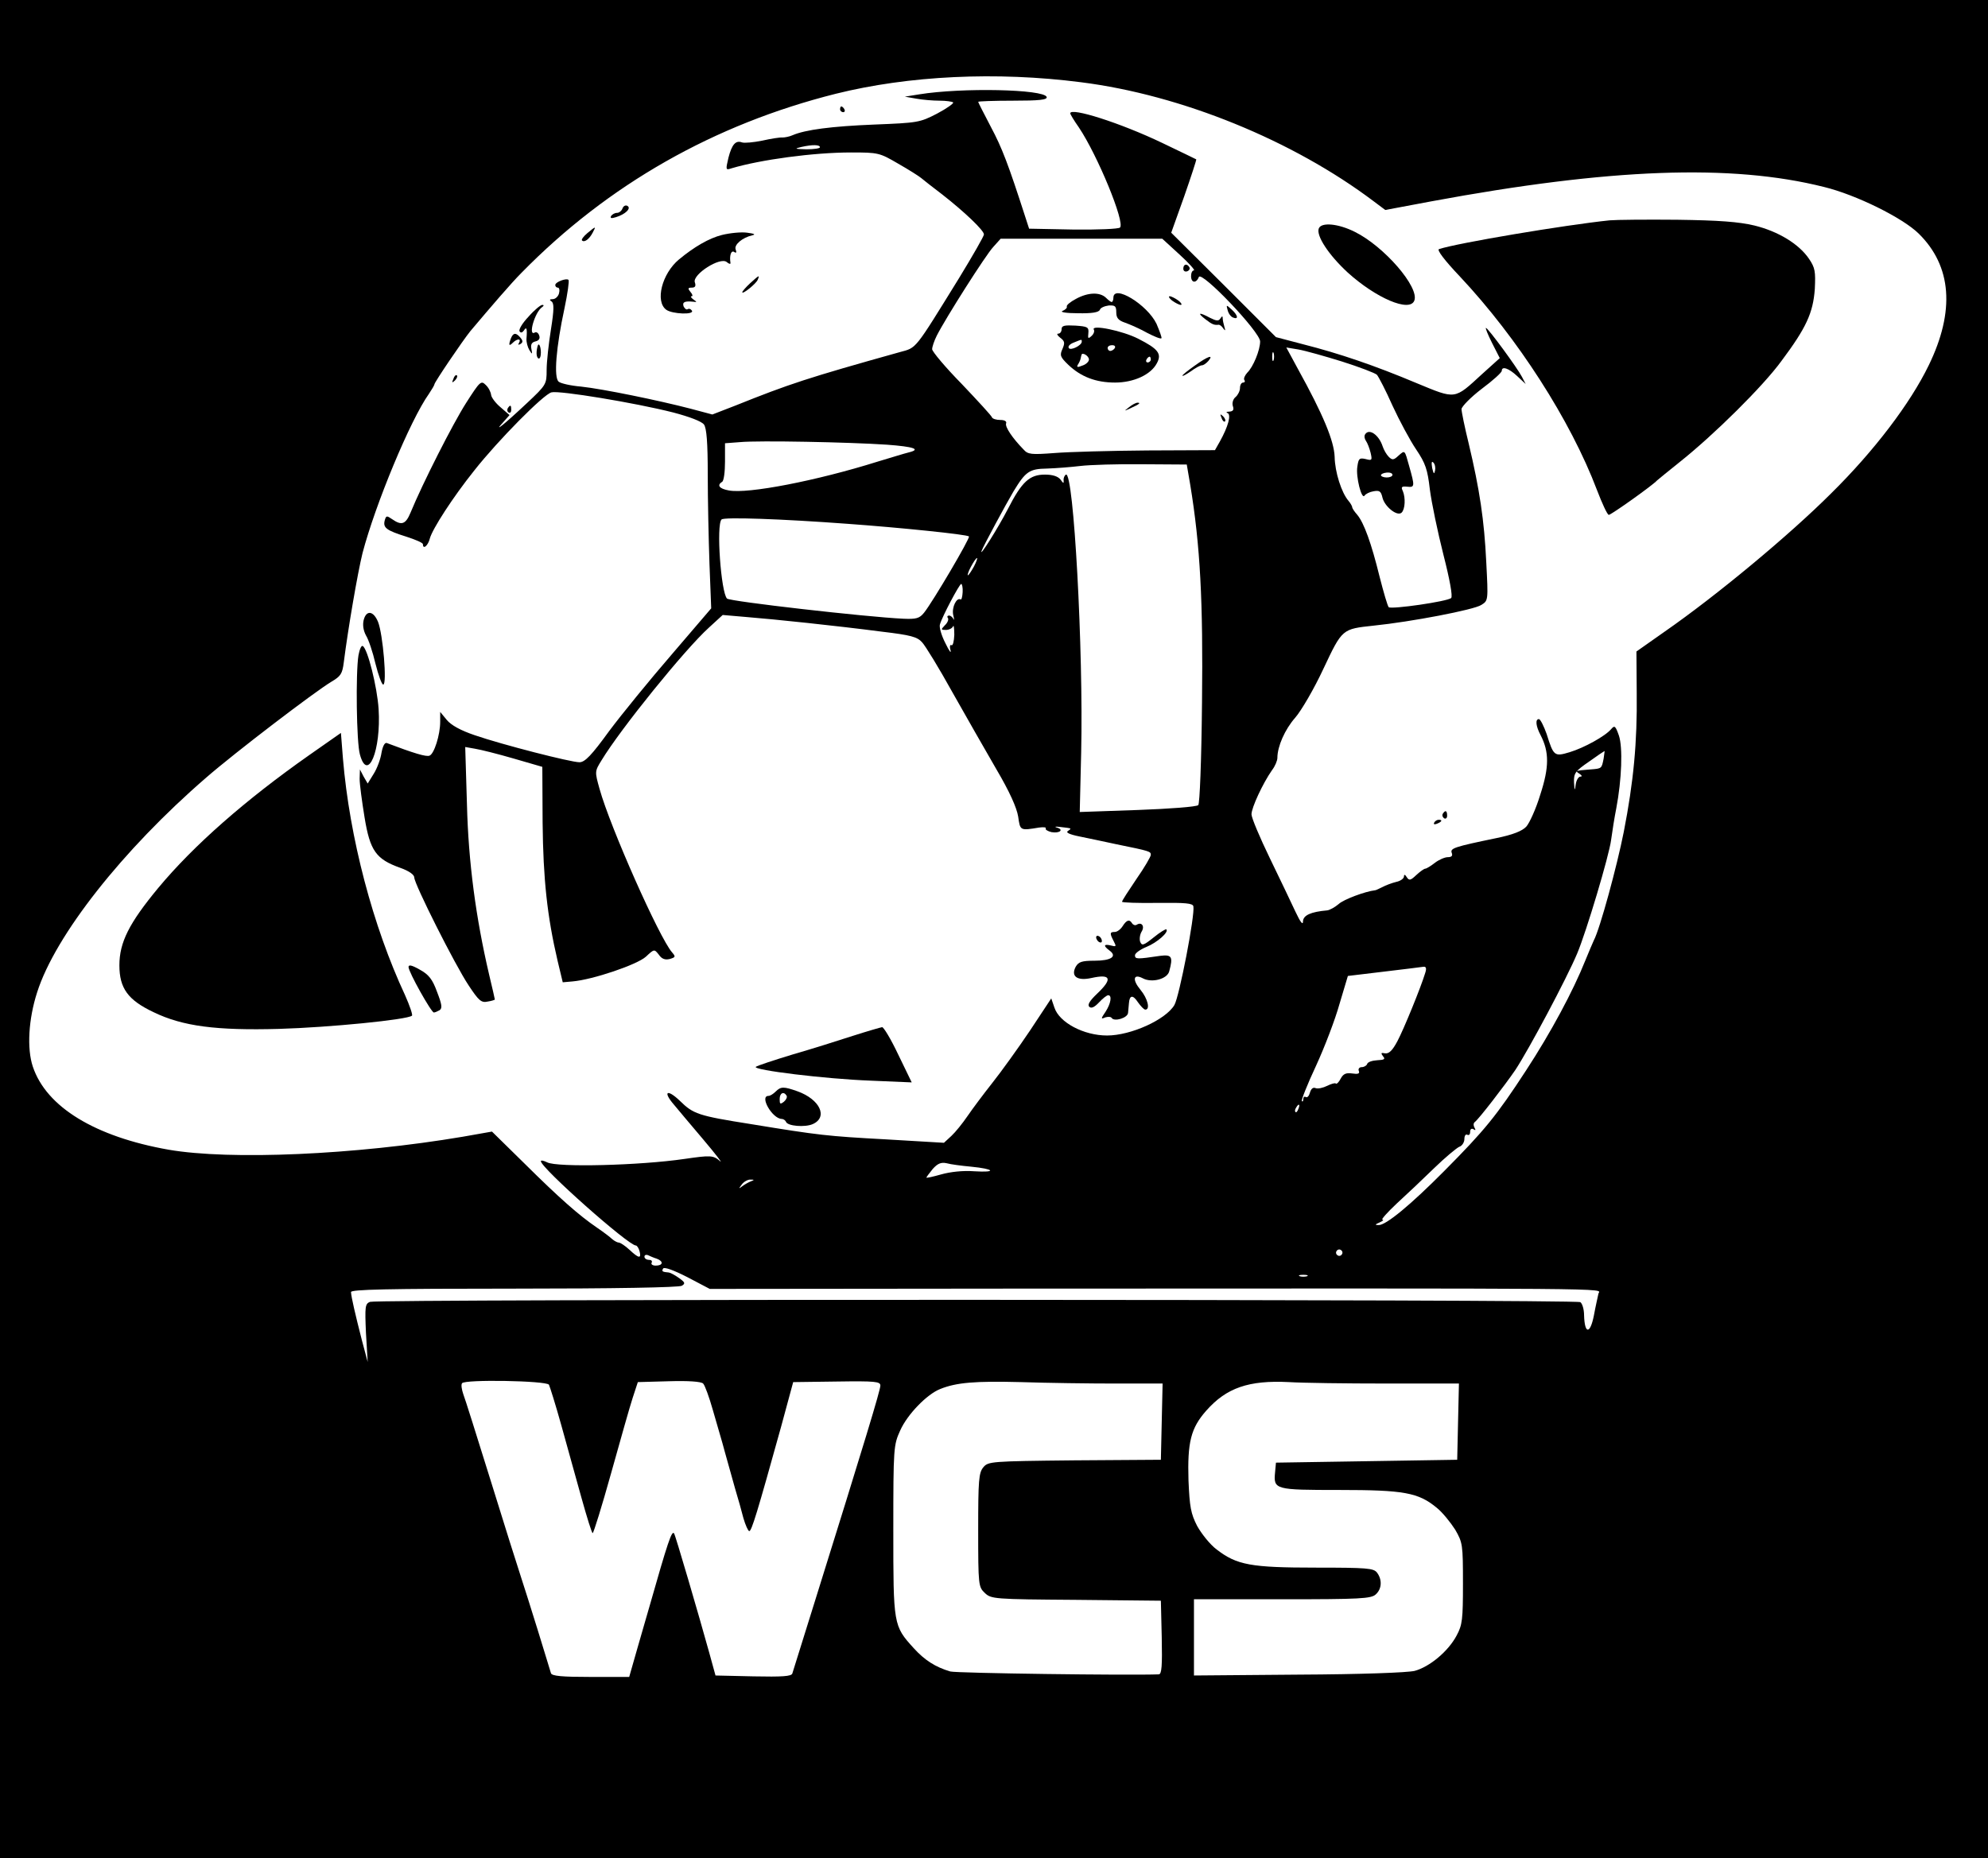 <?xml version="1.0" standalone="no"?>
<!DOCTYPE svg PUBLIC "-//W3C//DTD SVG 20010904//EN"
 "http://www.w3.org/TR/2001/REC-SVG-20010904/DTD/svg10.dtd">
<svg version="1.0" xmlns="http://www.w3.org/2000/svg"
 width="691pt" height="646pt" viewBox="0 0 691 646"
 preserveAspectRatio="xMidYMid meet">

<g transform="translate(0,646) scale(0.1,-0.1)"
fill="#000000" stroke="none">
<path d="M0 3230 l0 -3230 3455 0 3455 0 0 3230 0 3230 -3455 0 -3455 0 0
-3230z m3758 2944 c348 -44 736 -202 1017 -414 l40 -30 160 30 c620 115 1043
131 1365 50 111 -27 273 -107 329 -162 115 -113 127 -269 35 -458 -64 -132
-189 -297 -339 -445 -145 -145 -399 -356 -579 -481 l-98 -69 1 -145 c2 -171
-11 -308 -45 -482 -23 -117 -83 -338 -104 -377 -4 -9 -18 -41 -30 -71 -42
-105 -119 -249 -206 -382 -103 -158 -144 -208 -284 -349 -117 -118 -203 -189
-228 -188 -14 0 -13 2 3 9 11 5 16 9 10 10 -5 0 17 25 50 56 33 30 91 85 130
123 38 37 78 70 87 74 10 3 18 16 18 27 0 12 5 18 10 15 6 -3 10 1 10 10 0 10
5 13 12 9 7 -5 8 -3 3 6 -4 7 -4 15 1 19 13 9 104 127 141 181 48 73 178 317
215 405 32 76 111 340 118 395 4 30 12 80 18 110 19 100 23 212 9 253 -12 34
-15 36 -27 22 -20 -24 -94 -65 -144 -80 -53 -16 -56 -14 -80 63 -10 28 -22 52
-27 52 -13 0 -11 -24 6 -56 30 -58 30 -111 -1 -206 -15 -50 -38 -100 -49 -112
-14 -15 -46 -28 -105 -40 -145 -30 -160 -35 -154 -51 4 -10 0 -15 -14 -15 -10
0 -31 -9 -45 -20 -14 -11 -29 -20 -33 -20 -4 0 -18 -10 -31 -22 -20 -19 -25
-20 -33 -8 -6 10 -10 11 -10 3 0 -7 -12 -16 -27 -19 -16 -4 -37 -12 -48 -18
-11 -5 -22 -11 -25 -11 -35 -4 -110 -32 -127 -48 -13 -11 -31 -21 -40 -22 -57
-5 -83 -17 -84 -38 0 -15 -9 -3 -26 33 -14 30 -54 114 -89 186 -35 72 -64 141
-64 153 0 23 39 107 71 153 11 14 19 34 19 43 0 40 26 99 62 140 21 24 66 101
98 170 66 140 65 138 175 150 128 13 349 55 374 72 24 15 24 15 17 149 -7 146
-23 252 -61 412 -14 57 -25 111 -25 120 1 9 32 41 70 70 39 29 70 57 70 63 0
17 24 9 53 -18 l30 -28 -13 25 c-16 31 -118 170 -125 170 -3 0 7 -24 21 -52
l27 -53 -61 -55 c-98 -90 -90 -89 -228 -32 -145 61 -268 103 -394 135 l-95 25
-182 182 -182 181 45 126 c24 69 43 127 42 129 -2 1 -55 27 -118 57 -146 70
-320 125 -320 103 0 -3 13 -25 30 -49 65 -97 161 -330 143 -348 -5 -5 -77 -8
-163 -7 l-153 3 -13 40 c-59 183 -81 241 -120 314 -24 46 -44 85 -44 87 0 2
54 4 121 4 92 0 120 3 117 13 -10 27 -295 33 -443 9 l-50 -8 40 -7 c22 -4 58
-7 81 -7 22 0 43 -3 47 -6 3 -3 -22 -21 -56 -39 -60 -31 -67 -32 -218 -38
-149 -6 -240 -18 -284 -37 -11 -5 -27 -8 -35 -8 -8 1 -40 -4 -71 -11 -30 -6
-62 -9 -70 -6 -22 8 -35 -7 -47 -53 -10 -43 -10 -44 11 -37 101 30 285 55 415
55 95 0 99 -1 164 -39 37 -21 73 -44 80 -50 7 -6 40 -32 73 -57 78 -61 145
-125 145 -139 0 -6 -39 -74 -86 -151 -157 -254 -147 -242 -206 -258 -322 -90
-385 -111 -572 -186 l-80 -31 -75 20 c-111 29 -306 69 -381 77 -36 3 -71 11
-78 17 -18 14 -9 121 20 255 11 52 17 96 14 99 -7 7 -46 -7 -46 -18 0 -5 4 -9
9 -9 5 0 7 -9 4 -20 -3 -11 -13 -20 -22 -20 -11 0 -12 -3 -4 -8 9 -6 9 -28 -2
-97 -8 -50 -15 -113 -15 -141 0 -50 -1 -52 -68 -115 -82 -77 -118 -105 -84
-68 l23 26 -31 27 c-17 14 -32 34 -33 43 -1 10 -9 26 -19 35 -16 16 -20 12
-68 -63 -46 -72 -151 -279 -193 -381 -17 -41 -31 -46 -64 -23 -19 13 -21 13
-26 -5 -6 -25 6 -34 76 -56 31 -10 57 -21 57 -26 0 -20 18 -5 24 20 9 33 79
142 155 237 82 104 241 265 268 271 27 7 289 -36 423 -70 57 -15 99 -31 107
-42 9 -13 13 -62 13 -173 0 -86 3 -226 6 -311 l6 -155 -137 -160 c-76 -88
-174 -208 -218 -267 -61 -84 -84 -108 -103 -108 -30 0 -268 61 -364 94 -50 17
-82 35 -97 53 l-23 28 0 -34 c0 -46 -21 -112 -37 -118 -11 -5 -54 8 -149 44
-7 2 -14 -12 -18 -34 -3 -21 -15 -54 -27 -73 l-21 -34 -14 24 -13 25 -1 -33
c0 -18 8 -78 17 -133 19 -117 40 -146 124 -176 31 -11 49 -24 49 -34 0 -22
141 -303 189 -375 35 -53 44 -61 66 -56 14 2 25 6 25 7 0 2 -9 41 -20 87 -46
197 -72 390 -77 592 l-6 199 34 -6 c19 -3 79 -18 134 -34 l100 -29 1 -194 c2
-197 16 -326 52 -480 l18 -75 34 3 c70 6 224 58 255 86 29 27 29 27 45 7 10
-15 22 -19 38 -15 20 6 21 8 8 23 -44 50 -215 435 -252 568 -17 61 -17 61 7
100 66 109 290 386 373 461 l48 44 81 -7 c100 -8 310 -30 472 -51 101 -12 123
-18 140 -37 12 -13 59 -90 105 -173 46 -82 115 -202 153 -268 46 -78 71 -134
76 -165 7 -49 6 -49 73 -38 15 2 25 1 23 -3 -3 -4 7 -10 20 -13 29 -5 44 9 18
16 -10 3 -4 4 12 2 42 -5 41 -4 27 -14 -9 -5 5 -12 40 -19 29 -6 87 -18 128
-27 118 -24 120 -25 120 -37 0 -6 -22 -44 -50 -84 -27 -40 -50 -75 -50 -79 0
-3 55 -5 123 -4 97 1 123 -1 125 -12 6 -30 -49 -314 -66 -343 -30 -51 -151
-106 -234 -106 -81 0 -166 45 -183 97 l-11 32 -74 -112 c-41 -61 -100 -143
-131 -182 -30 -38 -69 -90 -86 -115 -17 -25 -42 -56 -56 -69 l-26 -24 -203 12
c-202 11 -230 14 -468 53 -184 29 -200 35 -247 81 -45 43 -60 32 -20 -14 12
-15 58 -69 101 -120 44 -52 70 -86 59 -76 -24 21 -33 21 -123 8 -157 -23 -444
-30 -478 -12 -12 6 -22 8 -22 4 0 -23 304 -293 330 -293 4 0 10 -9 13 -20 7
-27 -3 -25 -35 5 -15 14 -32 25 -37 25 -5 0 -16 6 -23 12 -7 7 -31 25 -53 40
-63 43 -131 103 -252 223 l-113 111 -102 -18 c-373 -63 -808 -82 -1022 -45
-255 45 -425 148 -472 289 -21 63 -15 165 15 258 63 198 297 495 587 746 101
88 379 300 436 334 32 19 38 27 43 68 15 118 48 310 65 379 44 168 166 463
231 554 10 15 19 30 19 33 0 7 99 153 125 185 70 83 142 167 178 203 301 307
670 516 1092 622 253 63 558 78 853 40z m-908 -226 c0 -4 -21 -7 -47 -7 -41 1
-43 2 -18 8 40 9 65 8 65 -1z m1250 -373 c33 -30 55 -55 50 -55 -6 0 -10 -9
-10 -20 0 -24 18 -26 27 -3 9 23 213 -191 213 -224 0 -30 -24 -89 -45 -109 -8
-9 -13 -20 -10 -25 4 -5 1 -9 -4 -9 -6 0 -11 -8 -11 -19 0 -10 -7 -24 -15 -31
-9 -7 -13 -21 -10 -31 5 -14 1 -19 -12 -20 -10 0 -13 -3 -6 -5 13 -6 2 -47
-27 -99 l-17 -30 -234 -1 c-129 -1 -275 -5 -324 -9 -80 -6 -92 -5 -107 12 -40
41 -65 79 -61 91 3 7 -5 12 -20 12 -14 0 -27 4 -29 9 -1 5 -49 57 -105 116
-57 58 -103 113 -103 121 0 8 7 29 16 47 32 63 170 280 196 308 l26 29 281 0
281 0 60 -55z m565 -372 c60 -19 115 -40 121 -46 6 -7 31 -55 54 -107 24 -52
61 -121 82 -152 33 -49 40 -70 48 -140 6 -46 27 -147 47 -226 22 -86 33 -146
27 -151 -12 -12 -207 -40 -217 -32 -4 4 -18 52 -32 107 -28 114 -54 187 -78
215 -9 10 -17 22 -17 26 0 3 -6 14 -13 22 -24 28 -47 99 -48 153 -2 55 -40
147 -128 306 l-40 74 42 -7 c23 -4 91 -23 152 -42z m-238 5 c-3 -7 -5 -2 -5
12 0 14 2 19 5 13 2 -7 2 -19 0 -25z m-1344 -294 c94 -7 120 -16 75 -27 -13
-3 -61 -18 -108 -32 -210 -66 -451 -113 -517 -100 -33 6 -42 18 -23 30 6 3 10
35 10 70 l0 64 53 4 c64 6 376 0 510 -9z m1905 -90 c-3 -14 -5 -12 -10 9 -3
19 -2 25 4 19 6 -6 8 -18 6 -28z m-851 -49 c35 -212 45 -407 41 -756 -2 -208
-8 -353 -13 -358 -6 -6 -101 -13 -211 -17 l-201 -7 5 208 c8 353 -26 978 -53
965 -5 -3 -9 -12 -8 -20 1 -12 -1 -11 -11 3 -9 11 -27 17 -54 17 -53 0 -80
-24 -129 -120 -34 -66 -101 -172 -91 -145 5 15 86 165 111 207 42 69 55 78
116 79 31 1 83 5 116 9 33 4 130 7 215 6 l155 -1 12 -70z m-1192 -136 c180
-13 417 -37 423 -44 5 -5 -125 -226 -156 -265 -16 -20 -27 -23 -73 -21 -128 6
-602 60 -612 70 -21 21 -38 257 -19 275 8 9 208 2 437 -15z m440 -149 c-9 -16
-18 -30 -21 -30 -2 0 2 14 11 30 9 17 18 30 21 30 2 0 -2 -13 -11 -30z m-39
-89 c-1 -16 -4 -27 -7 -25 -14 8 -31 -27 -26 -53 4 -16 4 -22 1 -15 -3 6 -10
12 -15 12 -6 0 -8 -4 -4 -9 3 -5 -2 -17 -11 -25 -14 -15 -14 -16 4 -16 11 0
22 6 25 13 2 6 4 -7 4 -30 -1 -23 -5 -39 -10 -36 -5 3 -7 -5 -3 -18 3 -13 -5
-2 -18 25 -14 27 -22 56 -19 65 8 28 68 141 74 141 3 0 6 -13 5 -29z m2228
-578 c-7 -35 -6 -35 -46 -38 -53 -4 -54 -5 -38 -15 9 -6 10 -10 3 -10 -6 0
-14 -12 -16 -27 -3 -24 -4 -23 -6 7 -1 32 4 39 52 72 28 20 53 37 54 37 1 1
-1 -11 -3 -26z m-620 -745 c-15 -50 -75 -197 -97 -238 -17 -32 -29 -44 -43
-42 -14 3 -15 1 -7 -10 9 -10 5 -13 -20 -14 -17 -1 -33 -6 -35 -13 -2 -6 -11
-11 -19 -11 -8 0 -13 -6 -10 -13 4 -10 -3 -12 -23 -9 -21 3 -31 -1 -40 -18 -6
-12 -14 -20 -17 -17 -2 3 -16 -1 -30 -8 -14 -7 -32 -11 -40 -8 -9 4 -16 -2
-20 -16 -3 -11 -9 -18 -14 -15 -5 3 -9 0 -9 -7 0 -7 -2 -10 -5 -7 -3 2 19 58
49 122 30 65 67 162 82 216 l29 97 125 15 c69 8 131 16 138 17 9 1 11 -6 6
-21z m-441 -473 c-3 -9 -8 -14 -10 -11 -3 3 -2 9 2 15 9 16 15 13 8 -4z
m-1138 -201 c82 -8 91 -21 11 -16 -39 3 -83 -2 -115 -11 -28 -8 -51 -13 -51
-11 0 2 10 15 22 30 17 19 29 24 48 20 14 -4 52 -9 85 -12z m-765 -51 c-8 -3
-22 -11 -30 -17 -13 -10 -13 -9 -1 7 7 9 21 17 30 16 13 0 14 -1 1 -6z m2054
-254 c-3 -5 -10 -7 -15 -3 -5 3 -7 10 -3 15 3 5 10 7 15 3 5 -3 7 -10 3 -15z
m-2381 -15 c24 -9 22 -24 -4 -24 -11 0 -17 5 -14 10 3 6 -1 10 -9 10 -9 0 -16
5 -16 11 0 6 6 8 13 5 6 -3 20 -9 30 -12z m1203 -104 c2186 1 2076 2 2070 -17
-2 -10 -10 -44 -16 -77 -13 -65 -32 -65 -34 1 0 21 -6 41 -13 46 -15 10 -4182
11 -4207 1 -17 -7 -18 -16 -14 -108 l6 -101 -20 75 c-23 90 -37 150 -38 168 0
9 120 12 568 12 343 0 573 4 582 10 13 8 11 12 -10 27 -14 10 -29 18 -35 19
-23 2 -26 4 -20 14 4 6 37 -6 84 -30 l78 -41 1019 1z m1057 43 c-7 -2 -19 -2
-25 0 -7 3 -2 5 12 5 14 0 19 -2 13 -5z m-2635 -377 c3 -6 23 -69 43 -141 20
-71 51 -185 70 -252 19 -68 36 -123 39 -123 3 0 32 93 64 208 32 114 65 232
75 262 l18 55 108 3 c67 2 112 -1 119 -8 6 -6 21 -47 34 -93 13 -45 28 -97 33
-114 5 -18 13 -48 18 -65 5 -18 17 -60 26 -93 10 -33 23 -79 29 -103 7 -24 16
-44 20 -45 8 -2 28 64 111 363 l42 155 152 2 c134 2 151 0 151 -14 0 -16 -54
-194 -227 -748 -41 -132 -77 -246 -79 -253 -3 -10 -35 -12 -135 -10 l-132 3
-22 80 c-36 130 -118 410 -122 414 -8 11 -21 -27 -87 -259 -7 -25 -26 -89 -41
-142 l-28 -98 -134 0 c-98 0 -135 3 -138 13 -2 6 -22 73 -45 147 -23 74 -50
160 -60 190 -10 30 -57 179 -104 331 -47 151 -90 288 -96 303 -5 15 -8 32 -4
37 8 14 292 9 302 -5z m1969 4 l164 0 -3 -132 -3 -133 -300 -2 c-292 -3 -300
-4 -317 -24 -16 -19 -18 -45 -18 -218 0 -193 1 -198 23 -219 22 -21 31 -22
317 -24 l295 -3 3 -127 c2 -99 0 -128 -10 -129 -103 -4 -704 4 -725 10 -51 15
-89 39 -127 81 -71 78 -71 81 -71 410 0 289 1 296 24 347 25 56 93 126 139
144 57 23 122 28 281 24 90 -3 238 -5 328 -5z m941 0 l253 0 -3 -132 -3 -133
-315 -5 -315 -5 -3 -33 c-6 -61 -1 -62 223 -62 225 0 275 -9 339 -62 20 -16
48 -51 64 -76 26 -45 27 -52 27 -187 0 -125 -2 -144 -22 -181 -29 -55 -94
-109 -146 -123 -25 -6 -185 -12 -404 -13 l-363 -3 0 132 0 133 307 0 c271 0
309 2 325 17 21 19 23 51 4 76 -12 15 -34 17 -213 17 -225 0 -274 9 -344 63
-23 17 -53 55 -68 82 -22 43 -26 66 -30 158 -4 133 8 182 62 243 70 79 147
106 287 99 47 -3 199 -5 338 -5z"/>
<path d="M2920 6080 c0 -5 5 -10 11 -10 5 0 7 5 4 10 -3 6 -8 10 -11 10 -2 0
-4 -4 -4 -10z"/>
<path d="M2164 5736 c-3 -9 -12 -16 -19 -16 -8 0 -17 -5 -21 -11 -4 -8 1 -9
17 -4 33 10 54 31 40 39 -6 4 -14 0 -17 -8z"/>
<path d="M5595 5694 c-155 -16 -530 -79 -593 -100 -9 -2 18 -38 73 -96 199
-212 384 -499 476 -742 18 -47 36 -86 41 -86 8 0 153 103 168 120 3 3 39 32
80 65 118 94 288 262 352 350 86 115 110 167 116 250 3 61 1 74 -20 105 -35
52 -108 96 -190 116 -55 13 -123 18 -268 20 -107 1 -213 0 -235 -2z"/>
<path d="M4584 5666 c-10 -25 34 -92 100 -153 98 -89 216 -140 232 -98 18 46
-104 188 -207 239 -58 29 -116 34 -125 12z"/>
<path d="M2041 5649 c-13 -11 -21 -22 -18 -25 8 -8 25 4 37 27 13 24 11 23
-19 -2z"/>
<path d="M2509 5643 c-44 -11 -96 -41 -149 -85 -59 -49 -84 -146 -44 -175 21
-15 98 -18 89 -3 -4 6 -10 8 -15 5 -4 -3 -10 2 -14 10 -5 15 4 19 34 16 13 -2
13 -1 0 8 -8 6 -11 11 -6 11 5 0 3 7 -4 15 -10 12 -9 15 4 15 12 0 16 5 11 19
-8 27 88 89 111 70 8 -7 14 -8 13 -3 -4 25 2 45 13 38 7 -5 9 -2 5 9 -6 16 23
41 58 49 13 3 6 6 -18 9 -20 3 -60 -1 -88 -8z"/>
<path d="M2607 5475 c-15 -14 -27 -28 -27 -31 0 -9 49 30 54 44 7 17 5 16 -27
-13z"/>
<path d="M1837 5359 c-21 -22 -35 -45 -31 -51 4 -6 9 -5 15 3 9 15 12 7 9 -28
-1 -12 4 -30 10 -40 10 -16 11 -16 7 4 -3 15 1 23 14 26 13 3 17 11 13 21 -3
9 -10 13 -15 10 -25 -15 0 71 25 88 7 5 7 8 1 8 -6 0 -28 -18 -48 -41z"/>
<path d="M1776 5284 c-9 -24 -7 -29 6 -16 15 15 31 16 22 0 -4 -7 -3 -8 5 -4
9 6 9 11 0 22 -15 18 -25 18 -33 -2z"/>
<path d="M1869 5258 c-6 -21 -5 -39 2 -44 5 -3 9 6 9 20 0 21 -7 36 -11 24z"/>
<path d="M1576 5143 c-6 -14 -5 -15 5 -6 7 7 10 15 7 18 -3 3 -9 -2 -12 -12z"/>
<path d="M1765 5041 c-3 -5 -2 -12 3 -15 5 -3 9 1 9 9 0 17 -3 19 -12 6z"/>
<path d="M1264 4304 c-4 -17 -1 -36 8 -53 9 -14 24 -59 33 -98 10 -40 22 -73
27 -73 14 0 -1 176 -18 218 -16 39 -41 42 -50 6z"/>
<path d="M1246 4182 c-10 -61 -7 -304 5 -345 27 -99 74 14 65 158 -5 77 -38
209 -55 219 -5 3 -11 -11 -15 -32z"/>
<path d="M1075 3835 c-222 -156 -402 -314 -525 -462 -101 -122 -135 -189 -135
-269 0 -80 30 -121 119 -163 101 -49 218 -64 436 -58 174 5 447 32 462 46 3 3
-8 35 -24 71 -112 240 -193 548 -216 823 l-7 89 -110 -77z"/>
<path d="M5015 3631 c-3 -5 -1 -12 5 -16 5 -3 10 1 10 9 0 18 -6 21 -15 7z"/>
<path d="M4985 3600 c-3 -6 1 -7 9 -4 18 7 21 14 7 14 -6 0 -13 -4 -16 -10z"/>
<path d="M3902 3240 c-7 -11 -19 -20 -27 -20 -18 0 -18 -5 -4 -32 10 -19 9
-20 -10 -15 -25 6 -27 -1 -4 -18 27 -20 5 -35 -52 -35 -45 0 -56 -4 -66 -21
-18 -34 6 -50 55 -39 68 15 74 -3 19 -55 -25 -24 -34 -38 -27 -45 7 -7 18 -2
34 15 13 14 27 25 32 25 14 0 9 -29 -9 -57 -17 -25 -17 -27 -1 -20 10 3 20 2
22 -2 9 -14 56 0 57 18 1 9 2 23 3 33 2 29 14 30 31 4 10 -14 21 -26 26 -26
18 0 8 39 -17 69 -29 35 -25 57 8 40 31 -17 85 -3 92 24 14 51 9 59 -31 54
-81 -12 -88 -12 -88 2 0 7 18 20 40 29 37 15 79 52 69 61 -2 2 -22 -10 -44
-28 -35 -28 -41 -30 -47 -15 -3 9 -1 25 5 35 12 19 0 35 -17 24 -5 -3 -12 -1
-16 5 -9 15 -19 12 -33 -10z"/>
<path d="M3810 3201 c0 -5 5 -13 10 -16 6 -3 10 -2 10 4 0 5 -4 13 -10 16 -5
3 -10 2 -10 -4z"/>
<path d="M1420 3098 c0 -17 79 -158 88 -158 4 0 13 4 20 8 10 7 8 20 -9 64
-16 44 -29 60 -60 77 -28 16 -39 18 -39 9z"/>
<path d="M2965 2859 c-49 -16 -144 -46 -210 -65 -66 -20 -123 -39 -128 -43
-11 -11 240 -42 400 -48 l142 -6 -47 97 c-25 53 -51 96 -56 95 -6 -1 -51 -14
-101 -30z"/>
<path d="M2696 2665 c-8 -8 -19 -15 -25 -15 -32 0 13 -79 46 -80 6 0 13 -5 15
-10 5 -15 66 -20 93 -8 54 24 25 86 -53 114 -48 17 -58 17 -76 -1z m38 -14 c3
-5 -1 -14 -9 -21 -13 -10 -15 -9 -15 9 0 21 14 28 24 12z"/>
<path d="M4113 5526 c0 -8 6 -12 14 -9 7 3 10 9 7 14 -8 14 -21 11 -21 -5z"/>
<path d="M3740 5421 c-19 -10 -34 -22 -32 -27 2 -4 -5 -11 -15 -15 -10 -4 13
-8 53 -8 50 -1 73 3 77 12 2 7 16 13 31 15 22 1 26 -2 26 -24 0 -19 7 -28 31
-36 17 -6 51 -21 76 -35 25 -13 47 -22 50 -19 2 2 -6 24 -17 50 -32 67 -150
139 -150 91 0 -8 -3 -15 -6 -15 -3 0 -12 7 -20 15 -21 20 -62 19 -104 -4z"/>
<path d="M4074 5415 c11 -8 25 -15 30 -15 6 0 2 7 -8 15 -11 8 -25 15 -30 15
-6 0 -2 -7 8 -15z"/>
<path d="M4267 5382 c3 -12 11 -23 19 -26 20 -8 17 8 -5 28 -19 17 -19 17 -14
-2z"/>
<path d="M4190 5350 c23 -18 31 -21 46 -19 4 0 11 -5 16 -13 7 -9 8 -8 4 5 -3
10 -6 24 -6 30 0 9 -2 9 -8 0 -6 -10 -14 -9 -36 2 -39 21 -46 18 -16 -5z"/>
<path d="M3690 5316 c0 -9 -5 -16 -12 -16 -6 0 -3 -6 7 -14 16 -12 17 -18 8
-39 -10 -22 -8 -28 20 -55 44 -42 96 -62 163 -62 64 0 124 27 145 67 18 33 5
50 -64 85 -54 28 -166 51 -155 32 3 -5 0 -15 -8 -22 -12 -11 -13 -9 -11 10 2
21 -3 23 -45 26 -38 2 -48 0 -48 -12z m70 -44 c0 -13 -39 -32 -45 -22 -4 6 4
14 17 19 30 12 28 12 28 3z m115 -22 c-3 -5 -10 -10 -16 -10 -5 0 -9 5 -9 10
0 6 7 10 16 10 8 0 12 -4 9 -10z m-90 -40 c0 -7 -10 -17 -23 -21 -17 -7 -21
-6 -15 4 4 6 8 15 9 20 1 4 2 10 3 13 2 11 26 -3 26 -16z m215 0 c0 -5 -5 -10
-11 -10 -5 0 -7 5 -4 10 3 6 8 10 11 10 2 0 4 -4 4 -10z"/>
<path d="M4153 5189 c-24 -17 -43 -32 -43 -35 0 -3 13 4 29 15 16 12 33 21 39
21 5 0 15 7 22 15 20 24 -1 17 -47 -16z"/>
<path d="M3924 5044 c-18 -14 -18 -14 6 -3 31 14 36 19 24 19 -6 0 -19 -7 -30
-16z"/>
<path d="M4246 5007 c3 -10 9 -15 12 -12 3 3 0 11 -7 18 -10 9 -11 8 -5 -6z"/>
<path d="M4745 4950 c-4 -6 -2 -16 3 -23 5 -7 12 -25 16 -41 6 -26 5 -28 -17
-22 -22 5 -25 2 -29 -26 -6 -35 15 -117 25 -101 4 6 18 13 31 15 21 4 26 0 31
-21 7 -32 52 -68 67 -53 12 12 14 51 4 75 -7 14 -4 17 15 15 27 -3 27 1 7 72
-16 57 -14 56 -38 35 -16 -15 -21 -15 -33 -3 -8 8 -17 24 -21 36 -13 40 -47
64 -61 42z m95 -141 c0 -5 -9 -9 -20 -9 -11 0 -20 4 -20 8 0 4 9 8 20 9 11 1
20 -2 20 -8z"/>
</g>
</svg>

